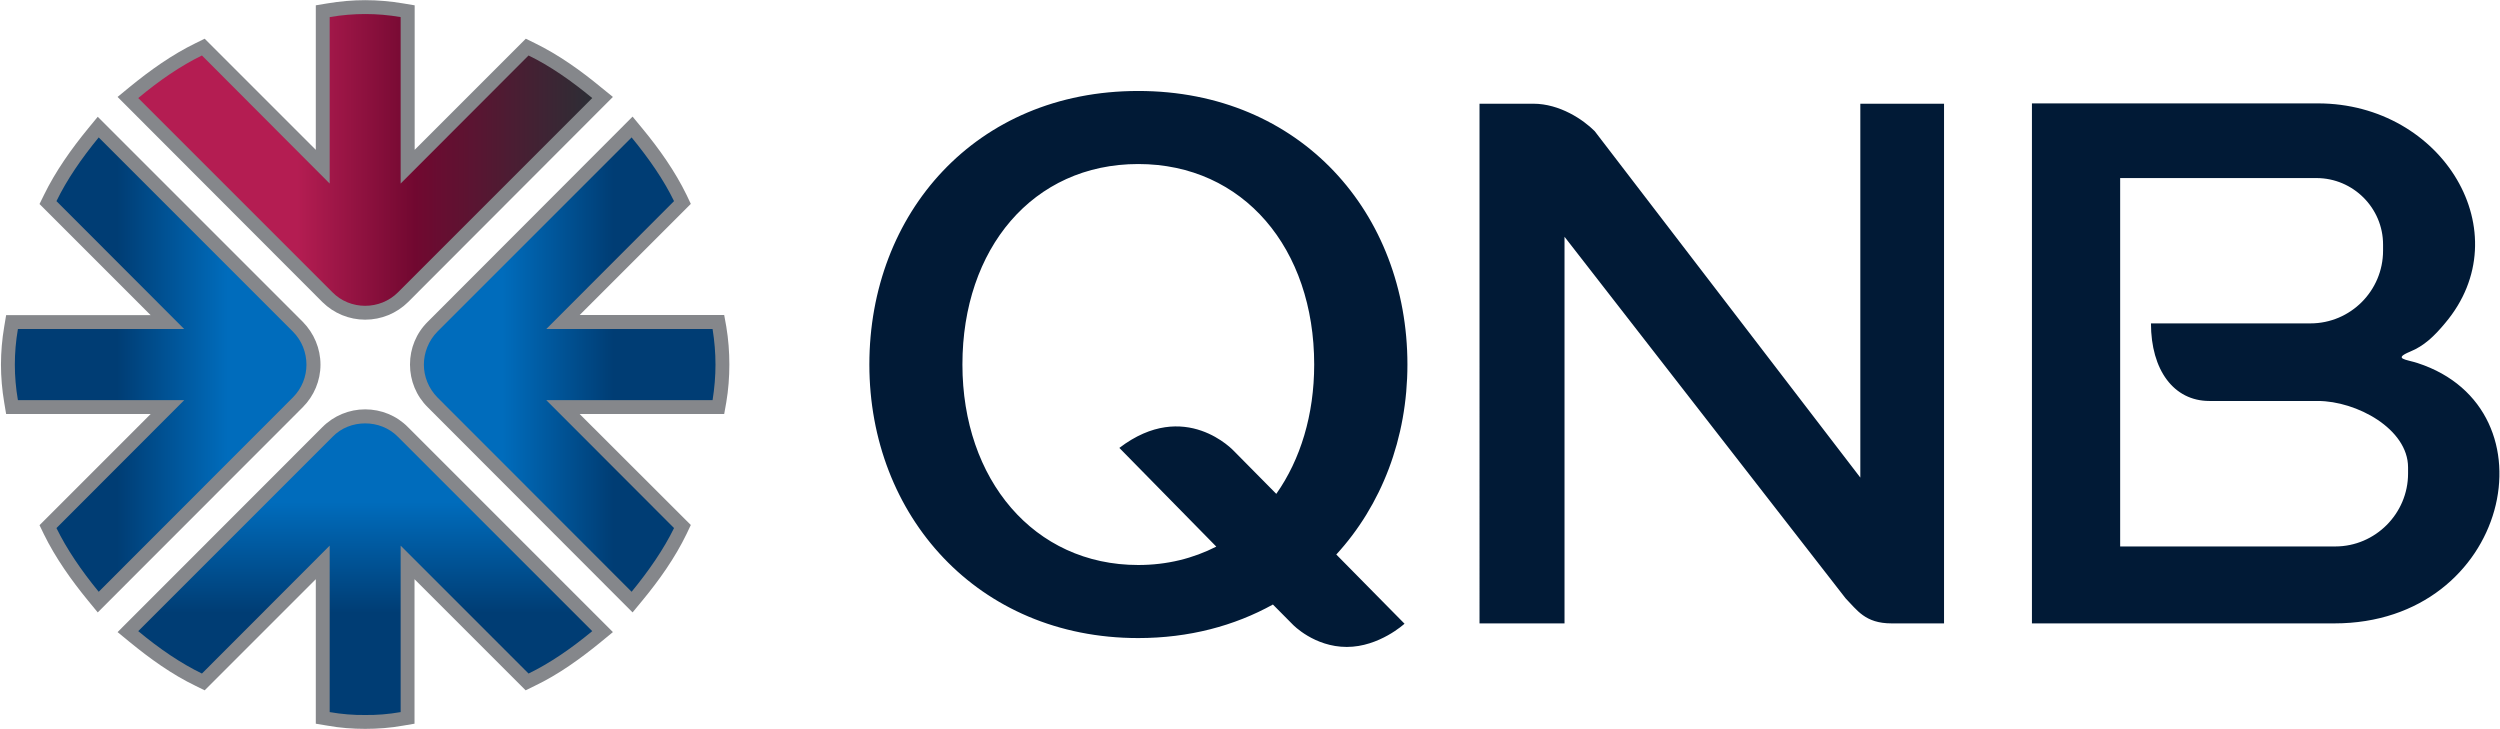<svg version="1.2" xmlns="http://www.w3.org/2000/svg" viewBox="0 0 1550 452" width="1550" height="452">
	<title>qnb-finansbank-seeklogo</title>
	<defs>
		<linearGradient id="g1" x1="9.2" y1="226.1" x2="190" y2="226.1" gradientUnits="userSpaceOnUse">
			<stop offset="0" stop-color="#003d74"/>
			<stop offset=".35" stop-color="#003d74"/>
			<stop offset=".73" stop-color="#006cbc"/>
			<stop offset="1" stop-color="#006cbc"/>
		</linearGradient>
		<linearGradient id="g2" x1="85.7" y1="99.1" x2="367.2" y2="99.1" gradientUnits="userSpaceOnUse">
			<stop offset="0" stop-color="#b41d52"/>
			<stop offset=".35" stop-color="#b41d52"/>
			<stop offset=".61" stop-color="#710830"/>
			<stop offset="1" stop-color="#2c2e35"/>
		</linearGradient>
		<linearGradient id="g3" x1="262.8" y1="226.1" x2="443.6" y2="226.1" gradientUnits="userSpaceOnUse">
			<stop offset="0" stop-color="#006cbc"/>
			<stop offset=".27" stop-color="#006cbc"/>
			<stop offset=".65" stop-color="#003d74"/>
			<stop offset="1" stop-color="#003d74"/>
		</linearGradient>
		<linearGradient id="g4" x1="226.4" y1="443.3" x2="226.4" y2="262.5" gradientUnits="userSpaceOnUse">
			<stop offset="0" stop-color="#003d74"/>
			<stop offset=".35" stop-color="#003d74"/>
			<stop offset=".73" stop-color="#006cbc"/>
			<stop offset="1" stop-color="#006cbc"/>
		</linearGradient>
	</defs>
	<style>
		.s0 { fill: #85878b } 
		.s1 { fill: url(#g1) } 
		.s2 { fill: url(#g2) } 
		.s3 { fill: url(#g3) } 
		.s4 { fill: url(#g4) } 
		.s5 { fill: #011a36 } 
	</style>
	<g id="Clip-Path: Clip-Path: Page 1">
		<g id="Clip-Path: Page 1">
			<g id="Page 1">
				<path id="Path 1" class="s0" d="m93.4 195.4l-68.9-68.9 2.7-5.5c7.2-14.8 17-28.6 27.4-41.3l6-7.3 127.1 127.1c7 7.1 11 16.6 11 26.6 0 9.9-4 19.4-11 26.4l-127.1 127.2-6-7.3c-10.4-12.7-20.2-26.5-27.4-41.2l-2.7-5.6 68.9-68.9h-89.6l-1.2-7.2c-1.3-7.7-2-15.6-2-23.4 0-7.9 0.7-15.8 2-23.5l1.2-7.2zm163.7-102.5l68.9-68.9 5.5 2.7c14.8 7.2 28.5 17 41.1 27.4l7.4 6-127 127.2c-7.1 7-16.6 10.9-26.6 10.9-9.9 0-19.4-3.9-26.5-10.9l-127-127.2 7.3-6c12.7-10.4 26.4-20.2 41.2-27.4l5.5-2.7 68.9 68.9v-89.6l7.2-1.2c7.8-1.3 15.6-2 23.4-2 7.9 0 15.7 0.7 23.5 2l7.2 1.2zm102.3 163.8l68.9 68.8-2.6 5.5c-7.2 14.9-17 28.7-27.4 41.3l-6.1 7.4-127-127.2c-7.1-7-11-16.5-11-26.5 0-10 3.9-19.5 11-26.5l127-127.2 6.1 7.4c10.4 12.6 20.2 26.4 27.4 41.2l2.6 5.5-68.9 68.9h89.6l1.3 7.2c1.3 7.8 1.9 15.6 1.9 23.5 0 7.9-0.6 15.7-1.9 23.4l-1.3 7.3zm-163.6 102.4l-68.9 68.9-5.5-2.7c-14.8-7.1-28.5-17-41.2-27.4l-7.3-6 127-127.1c7.1-7.1 16.6-11 26.5-11 10 0 19.5 3.9 26.5 11l127.1 127.1-7.3 6c-12.7 10.4-26.4 20.3-41.3 27.4l-5.5 2.7-68.9-68.9v89.6l-7.1 1.2c-7.8 1.4-15.6 2-23.5 2-7.8 0-15.7-0.6-23.4-2l-7.2-1.2z"/>
				<path id="Path 2" class="s1" d="m9.2 226.1c0-7.3 0.6-14.5 1.9-22.1h103.1l-79.2-79.3c6.4-13.2 15.4-26.3 26.2-39.5l120.4 120.4c5.6 5.6 8.4 13.1 8.4 20.5 0 7.3-2.8 14.7-8.4 20.3l-120.4 120.5c-10.8-13.2-19.8-26.4-26.2-39.5l79.2-79.3h-103.1c-1.3-7.6-1.9-14.9-1.9-22z"/>
				<path id="Path 3" class="s2" d="m226.4 8.7c7.2 0 14.5 0.6 22 1.9v103.2l79.3-79.4c13.2 6.4 26.3 15.5 39.5 26.4l-120.4 120.4c-5.6 5.6-13 8.4-20.4 8.4-7.4 0-14.8-2.8-20.3-8.4l-120.4-120.4c13.1-10.9 26.3-20 39.5-26.4l79.2 79.4v-103.2c7.5-1.3 14.9-1.9 22-1.9z"/>
				<path id="Path 4" class="s3" d="m443.6 226.1c0 7.1-0.6 14.4-1.8 22h-103.1l79.2 79.3c-6.4 13.1-15.5 26.3-26.3 39.5l-120.4-120.5c-5.5-5.6-8.4-13-8.4-20.3 0-7.4 2.9-14.9 8.4-20.5l120.4-120.4c10.8 13.2 19.9 26.3 26.3 39.5l-79.2 79.3h103.1c1.2 7.6 1.8 14.8 1.8 22.1z"/>
				<path id="Path 5" class="s4" d="m226.4 443.3c-7.1 0.1-14.5-0.5-22-1.8v-103.2l-79.2 79.3c-13.2-6.4-26.4-15.4-39.5-26.3l120.4-120.4c5.5-5.7 12.9-8.4 20.3-8.4 7.4 0 14.8 2.7 20.4 8.4l120.4 120.4c-13.2 10.9-26.3 19.9-39.5 26.3l-79.3-79.3v103.2c-7.5 1.3-14.8 1.9-22 1.8z"/>
				<path id="Path 6" fill-rule="evenodd" class="s5" d="m1516 200.3c-6.7 8.1-13.1 14.2-21.7 17.7-11 4.6-2.4 4.8 4.6 7.1 87.2 28.4 56.9 161.4-51.6 161.4h-187.5v-322.4h177.3c77.5 0 126 80.4 78.9 136.2zm-810.3-143.9c100.9 0 166.9 76 166.9 169.6 0 45.8-16.1 87.3-44.1 117.8l42.3 42.9c0 0-15.6 14.4-35.8 14.4-20.2 0-33.4-13.8-33.4-13.8l-12.4-12.5c-23.8 13.2-52 20.8-83.5 20.8-99.6 0-166.7-76-166.7-169.6 0-93.6 65.8-169.6 166.7-169.6zm59.4 223.3l26.2 26.5c15-21.3 23.5-49 23.5-80.2 0-71.8-43.7-124.3-109.1-124.3-65.4 0-109 52.5-109 124.3 0 71.2 44.2 124.3 109 124.3 17.9 0 34.1-4.1 48.4-11.4l-60.1-61.2c40.8-31.1 71.1 2 71.1 2zm152.2-215.4h33.3c16.5 0 31 9.9 38.1 17l164.7 214.8v-231.8h51.9v322.2h-32.6c-16.4 0-21.4-8.4-28.4-15.5l-174.3-224.2v239.7h-52.7zm397.2 274.5h133.4c24.8 0 45.1-20.4 45.1-45.2v-3.8c0-23.9-31.9-41.2-56-41.2h-67.2c-22.1 0-36.2-19.2-36.2-48.1h98.9c24.8 0 45-20.2 45-45.1v-3.8c0-22.6-18.5-41.2-41.3-41.2h-121.7z"/>
			</g>
		</g>
	</g>
</svg>